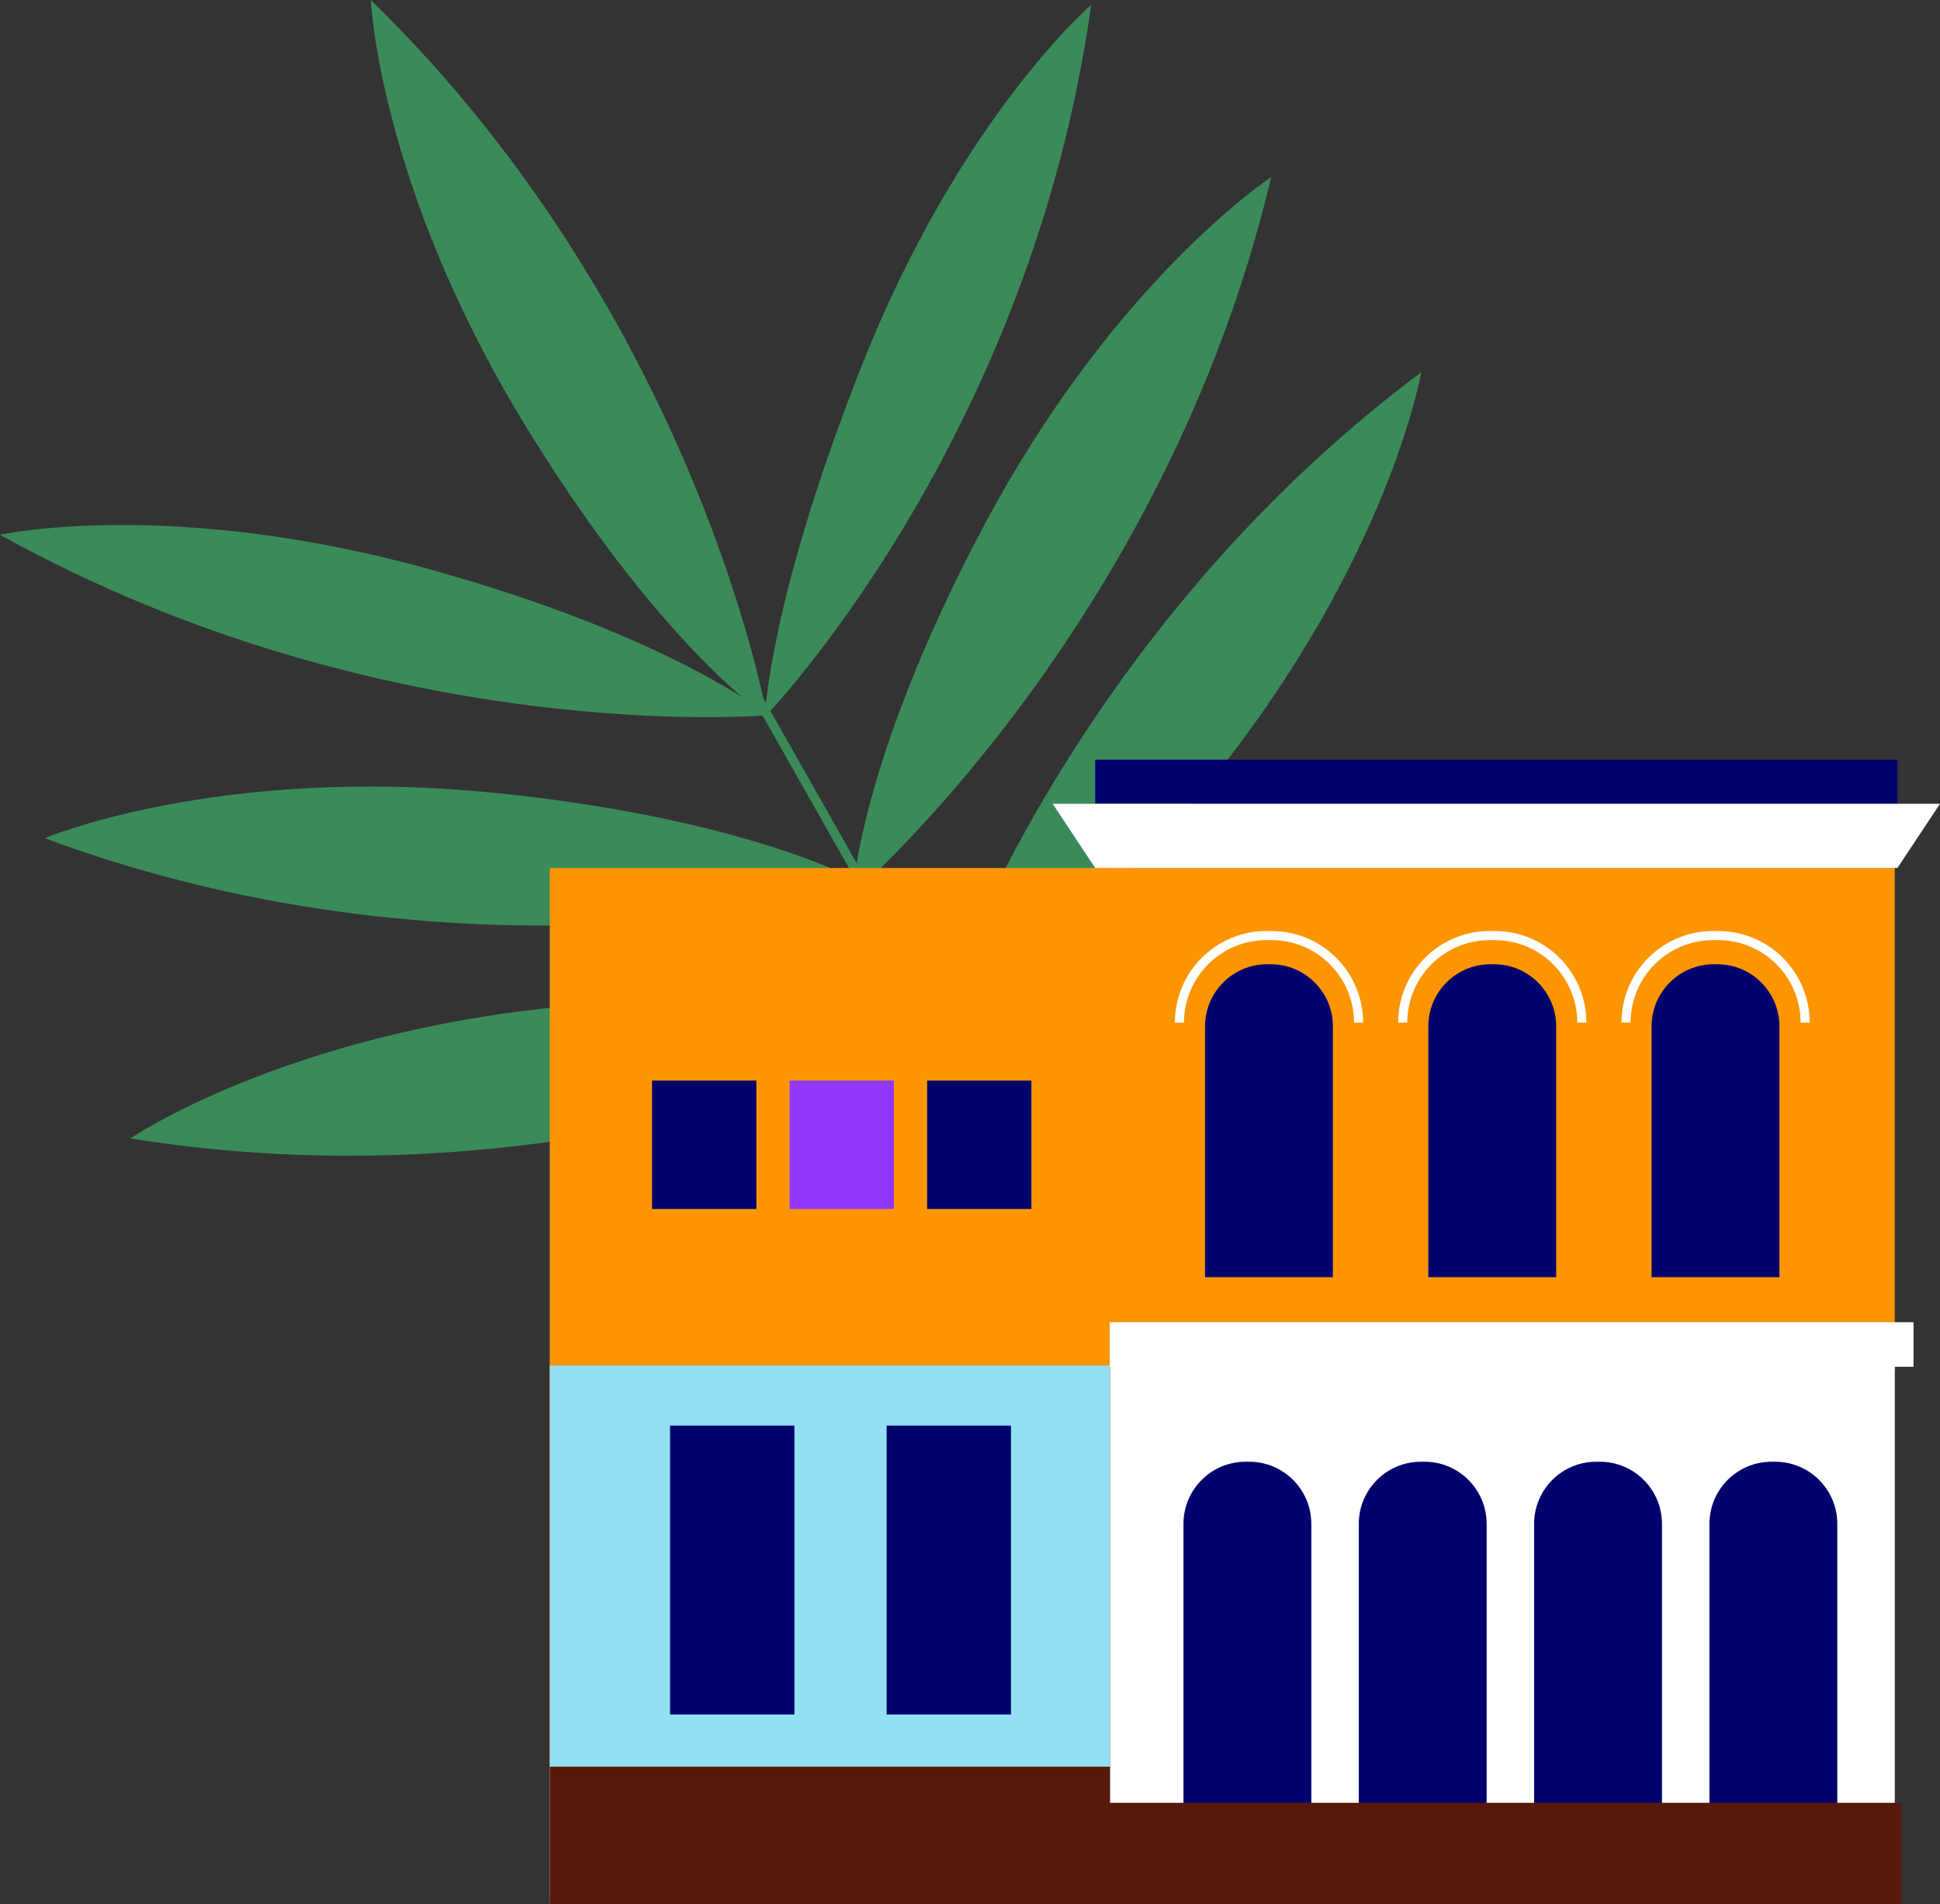 <?xml version="1.0" encoding="UTF-8"?><svg id="Layer_1" xmlns="http://www.w3.org/2000/svg" viewBox="0 0 319.23 313.23"><rect x="0" y="0" width="319.23" height="313.23" fill="#333333" stroke="none"/><defs><style>.cls-1{stroke:#fff;}.cls-1,.cls-2{fill:none;stroke-miterlimit:10;stroke-width:1.5px;}.cls-2{stroke:#3b8b5a;}.cls-3{fill:#02026d;}.cls-4{fill:#fc9500;}.cls-5{fill:#fff;}.cls-6{fill:#9136fd;}.cls-7{fill:#93dff4;}.cls-8{fill:#56190b;}.cls-9{fill:#3b8b5a;}</style></defs><path class="cls-2" d="m175.53,204.49l-60.18-106.17,60.18,106.17Z"/><path class="cls-9" d="m61.02,0s1.32,30.33,25,69.31c22.32,36.76,40.21,48.63,40.21,48.63,0,0-11.39-65.48-65.21-117.94Z"/><path class="cls-9" d="m179.56.8s-21.67,18.61-37.83,59.54c-15.24,38.59-15.87,57.59-15.87,57.59,0,0,43.63-45.07,53.7-117.13Z"/><path class="cls-9" d="m209.2,29.12s-25.83,16.89-47.49,57.73c-20.42,38.51-21.4,60.24-21.4,60.24,0,0,51.28-43.9,68.88-117.97Z"/><path class="cls-9" d="m0,87.97s27.9-6.12,70.32,5.58c40,11.03,56.1,24.1,56.1,24.1,0,0-62.79,5.61-126.42-29.67Z"/><path class="cls-9" d="m7.37,137.9s28.39-12.1,74.38-7.43c43.36,4.41,61.98,15.66,61.98,15.66,0,0-64.99,18.27-136.36-8.23Z"/><path class="cls-9" d="m21.45,187.28s25.5-17.39,71.52-21.73c43.39-4.09,63.84,3.33,63.84,3.33,0,0-60.2,30.54-135.36,18.4Z"/><path class="cls-9" d="m233.87,61.22s-5.21,30.42-34.06,66.54c-27.2,34.05-46.75,43.6-46.75,43.6,0,0,19.86-64.52,80.82-110.14Z"/><rect class="cls-4" x="90.46" y="142.79" width="94.38" height="170.29"/><rect class="cls-4" x="183.52" y="142.79" width="128.27" height="82.72"/><rect class="cls-5" x="182.73" y="224.64" width="129.06" height="88.46"/><rect class="cls-7" x="90.46" y="224.64" width="92.23" height="88.42"/><path class="cls-3" d="m204.97,240.47h.59c5.64,0,10.22,4.58,10.22,10.22v47.2h-21.04v-47.2c0-5.64,4.58-10.22,10.22-10.22Z"/><path class="cls-3" d="m208.52,158.63h.59c5.64,0,10.22,4.58,10.22,10.22v41.26h-21.04v-41.26c0-5.64,4.58-10.22,10.22-10.22Z"/><path class="cls-1" d="m194.08,168.23c0-7.91,6.41-14.32,14.32-14.32h.83c7.91,0,14.32,6.41,14.32,14.32"/><path class="cls-3" d="m245.26,158.63h.59c5.64,0,10.22,4.58,10.22,10.22v41.26h-21.04v-41.26c0-5.64,4.58-10.22,10.22-10.22Z"/><path class="cls-1" d="m230.82,168.23c0-7.91,6.41-14.32,14.32-14.32h.83c7.91,0,14.32,6.41,14.32,14.32"/><path class="cls-3" d="m282,158.63h.59c5.64,0,10.22,4.58,10.22,10.22v41.26h-21.04v-41.26c0-5.64,4.58-10.22,10.22-10.22Z"/><path class="cls-1" d="m267.57,168.23c0-7.91,6.41-14.32,14.32-14.32h.83c7.91,0,14.32,6.41,14.32,14.32"/><path class="cls-3" d="m233.82,240.47h.59c5.64,0,10.22,4.58,10.22,10.22v47.2h-21.04v-47.2c0-5.64,4.58-10.22,10.22-10.22Z"/><path class="cls-3" d="m262.67,240.47h.59c5.64,0,10.22,4.58,10.22,10.22v47.2h-21.04v-47.2c0-5.64,4.58-10.22,10.22-10.22Z"/><path class="cls-3" d="m291.52,240.47h.59c5.64,0,10.22,4.58,10.22,10.22v47.2h-21.04v-47.2c0-5.64,4.58-10.22,10.22-10.22Z"/><rect class="cls-8" x="182.34" y="296.58" width="130.55" height="16.64"/><rect class="cls-3" x="180.22" y="124.97" width="132.01" height="7.26"/><rect class="cls-5" x="182.6" y="217.52" width="132.27" height="7.33"/><rect class="cls-8" x="90.46" y="290.64" width="92.18" height="22.59"/><rect class="cls-3" x="145.9" y="234.53" width="20.46" height="47.52"/><rect class="cls-3" x="110.26" y="234.53" width="20.46" height="47.52"/><rect class="cls-3" x="107.3" y="177.77" width="17.16" height="21.12"/><rect class="cls-6" x="129.93" y="177.77" width="17.16" height="21.12"/><rect class="cls-3" x="152.56" y="177.77" width="17.16" height="21.12"/><polygon class="cls-5" points="312.23 142.79 180.22 142.79 173.22 132.23 319.23 132.23 312.23 142.79"/></svg>